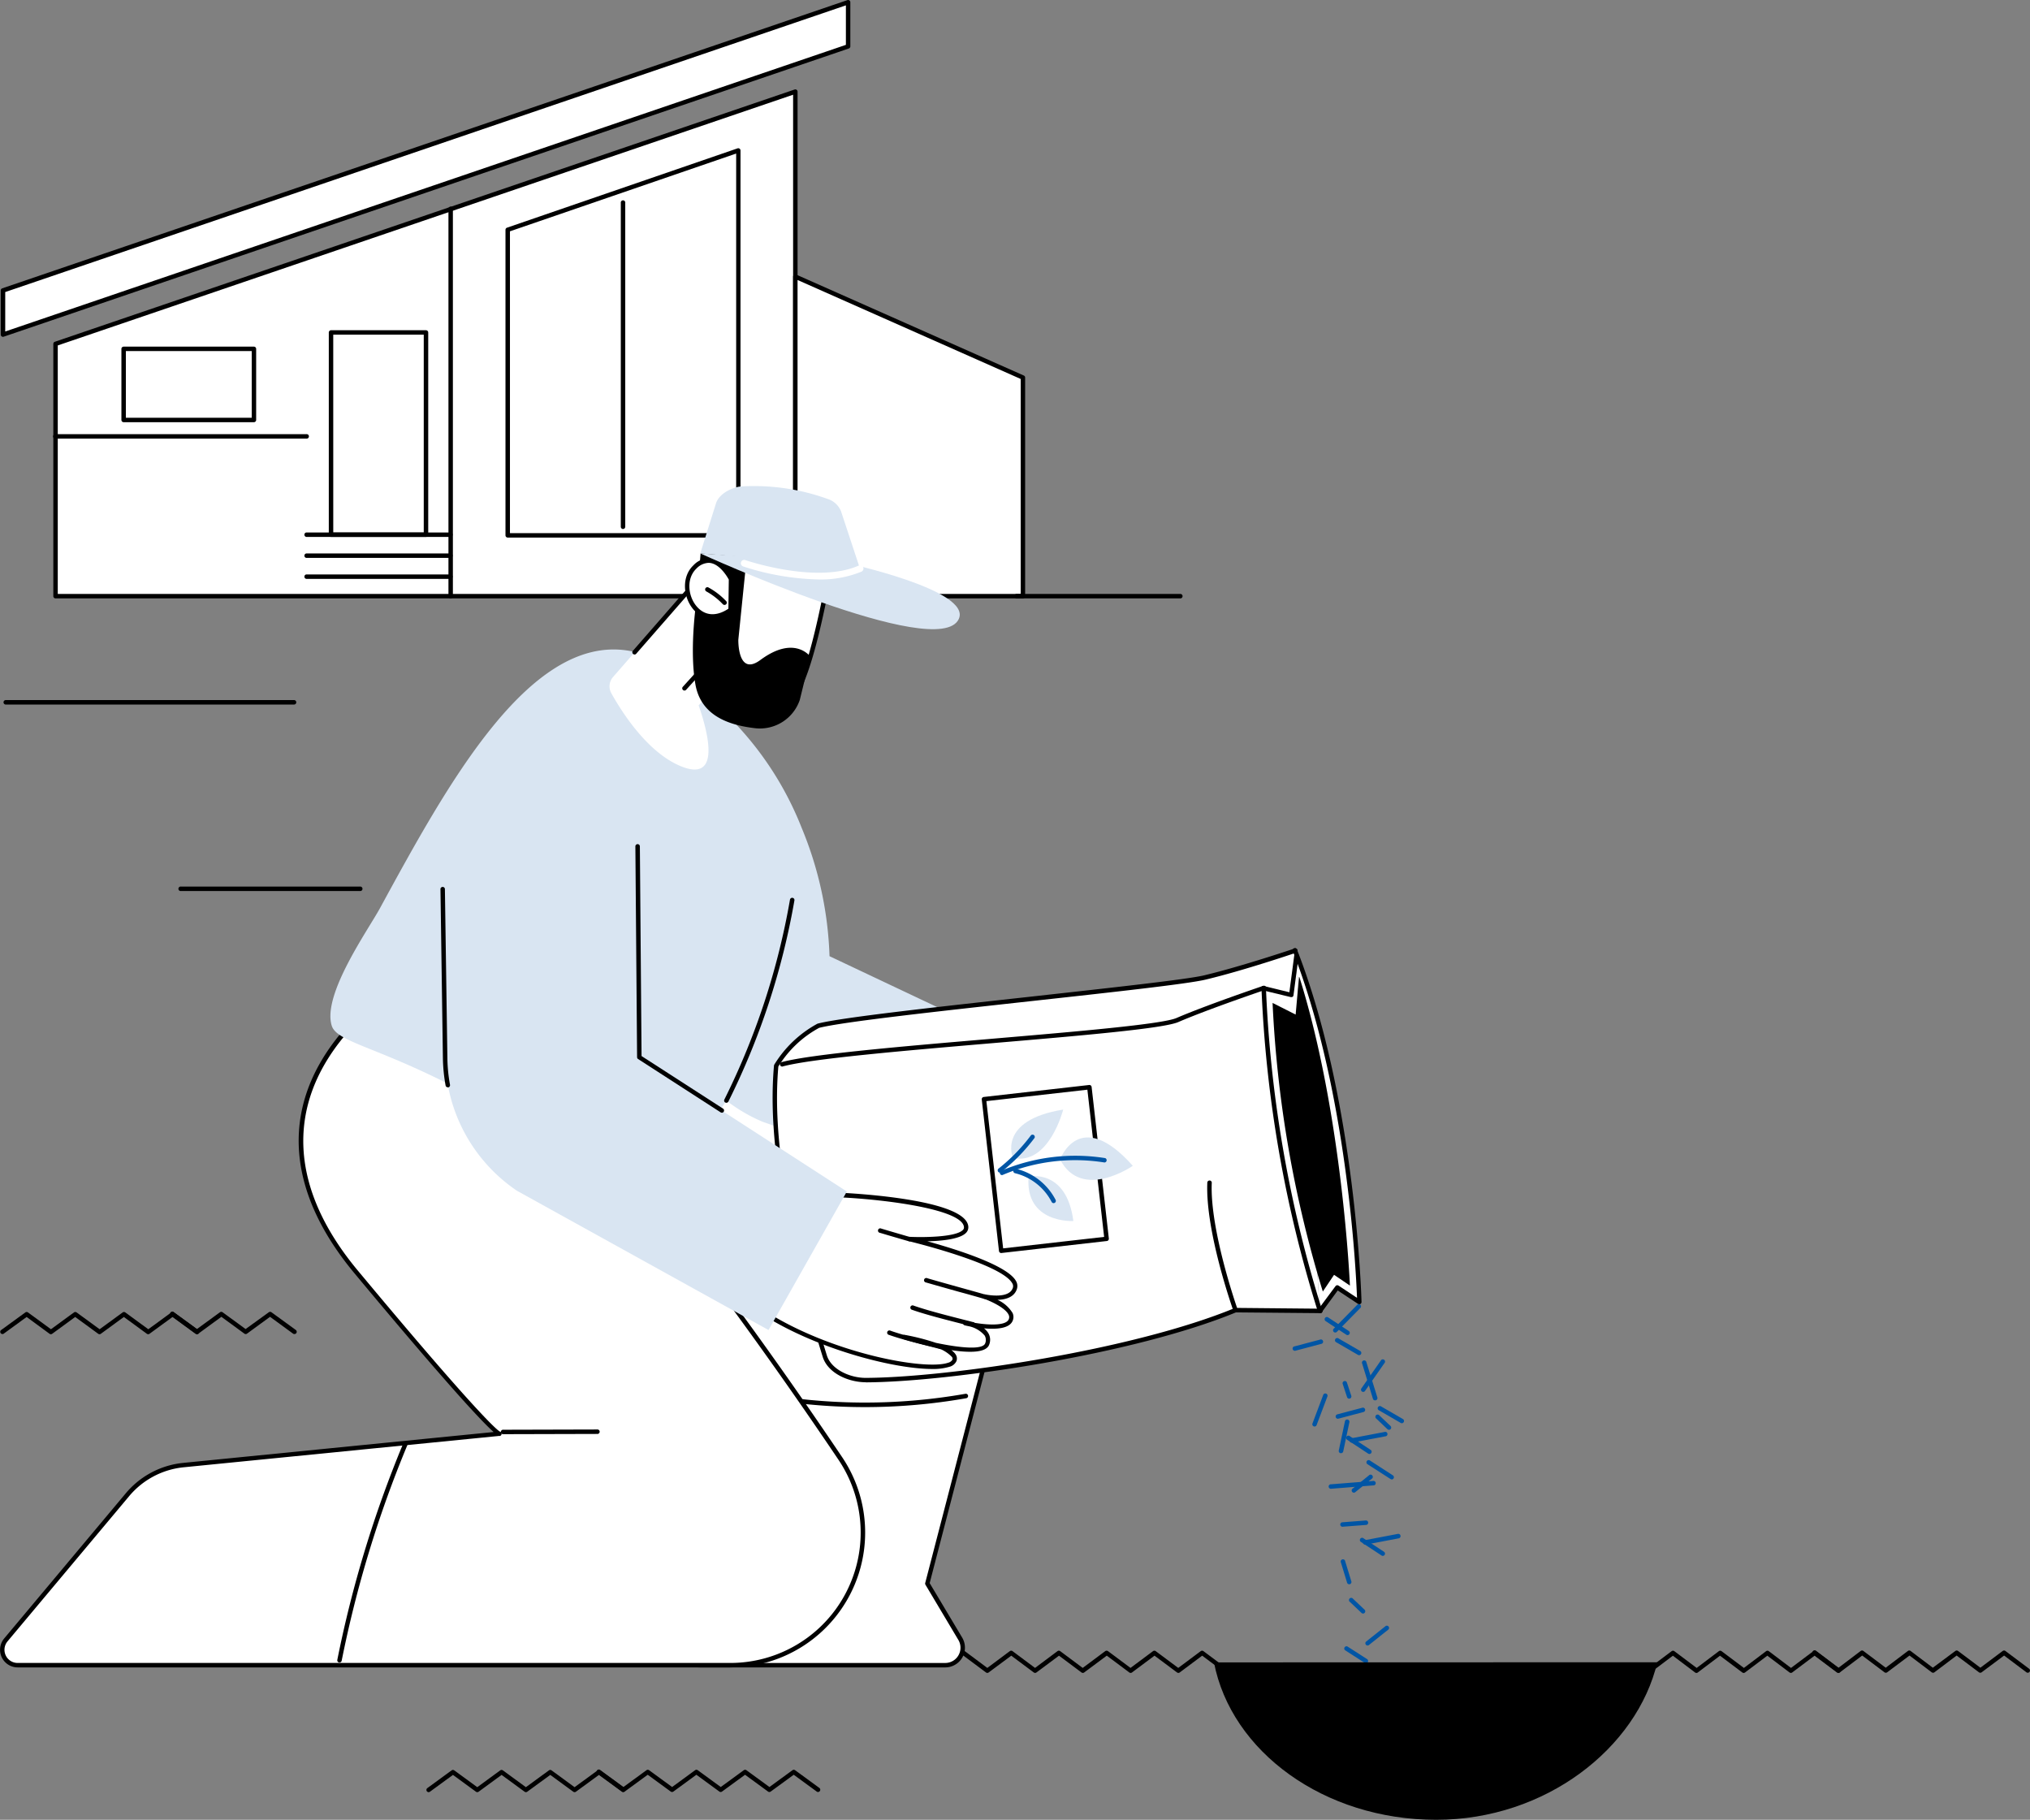 <?xml version="1.0" encoding="UTF-8"?>
<svg xmlns="http://www.w3.org/2000/svg" width="271" height="242.898" viewBox="0 0 271 242.898">
  <rect x="0" y="0" width="271" height="242.898" fill="#808080" stroke="none"/>
  <g id="Icon_Consultations" data-name="Icon Consultations" transform="translate(0.002 0.007)">
    <g id="Illustration" transform="translate(-0.002 -0.007)">
      <g id="Lawn_repair" data-name="Lawn repair" transform="translate(0 0)">
        <path id="Path_682" data-name="Path 682" d="M40.309,315.663H1.737a.3.3,0,0,1,0-.593H40.309a.3.3,0,0,1,0,.593Z" transform="translate(-1.012 -221.626)"></path>
        <path id="Path_683" data-name="Path 683" d="M104.65,399.593H80.767a.3.3,0,1,1,0-.593H104.65a.3.3,0,1,1,0,.593Z" transform="translate(-56.604 -280.664)"></path>
        <path id="Path_684" data-name="Path 684" d="M25.07,108.567h98.751V41.22L25.07,74.893Z" transform="translate(-17.634 -28.993)" fill="#fff"></path>
        <path id="Path_685" data-name="Path 685" d="M123.056,108.163H24.3a.3.3,0,0,1-.3-.3V74.193a.3.3,0,0,1,.2-.282l98.76-33.67a.3.3,0,0,1,.394.279v67.347a.3.3,0,0,1-.3.3Zm-98.463-.593H122.76V40.935L24.593,74.4Z" transform="translate(-16.882 -28.293)"></path>
        <path id="Path_686" data-name="Path 686" d="M114.164,6.89,1.34,45.362v-5.89L114.164,1Z" transform="translate(-0.942 -0.701)" fill="#fff"></path>
        <path id="Path_687" data-name="Path 687" d="M.637,44.95a.3.3,0,0,1-.3-.3v-5.89a.3.3,0,0,1,.2-.282L113.362.01a.3.3,0,0,1,.394.3V6.182a.3.3,0,0,1-.2.282L.734,44.933A.3.3,0,0,1,.637,44.95Zm.3-5.976v5.264L113.164,5.98V.707ZM113.46,6.182Z" transform="translate(-0.239 0.007)"></path>
        <path id="Path_688" data-name="Path 688" d="M358.04,167.134h30.372V137.951L358.04,124.48Z" transform="translate(-251.853 -87.56)" fill="#fff"></path>
        <path id="Path_689" data-name="Path 689" d="M387.681,166.728H357.3a.3.3,0,0,1-.3-.3V123.778a.293.293,0,0,1,.415-.27L387.8,136.982a.3.3,0,0,1,.175.273v29.183A.3.3,0,0,1,387.681,166.728Zm-30.088-.593h29.791V137.441l-29.791-13.212Z" transform="translate(-251.122 -86.858)"></path>
        <path id="Path_690" data-name="Path 690" d="M202.167,145.378a.3.3,0,0,1-.3-.3V93.427a.3.3,0,1,1,.593,0v51.655A.3.3,0,0,1,202.167,145.378Z" transform="translate(-142 -65.508)"></path>
        <path id="Path_691" data-name="Path 691" d="M57.816,195.983H24.357a.3.3,0,1,1,0-.593h33.46a.3.3,0,1,1,0,.593Z" transform="translate(-16.924 -137.44)"></path>
        <path id="Path_692" data-name="Path 692" d="M160.972,176.212H148.3a.3.3,0,0,1-.3-.3V148.927a.3.3,0,0,1,.3-.3h12.673a.3.3,0,0,1,.3.3v26.988a.3.3,0,0,1-.294.3Zm-12.376-.593h12.08v-26.4H148.593Z" transform="translate(-104.106 -104.548)"></path>
        <path id="Path_693" data-name="Path 693" d="M156.444,240.223H137.167a.3.3,0,0,1,0-.593h19.277a.3.3,0,0,1,0,.593Z" transform="translate(-96.277 -168.559)"></path>
        <path id="Path_694" data-name="Path 694" d="M156.444,249.673H137.167a.3.3,0,0,1,0-.593h19.277a.3.3,0,0,1,0,.593Z" transform="translate(-96.277 -175.207)"></path>
        <path id="Path_695" data-name="Path 695" d="M156.444,259.113H137.167a.3.3,0,0,1,0-.593h19.277a.3.3,0,0,1,0,.593Z" transform="translate(-96.277 -181.847)"></path>
        <path id="Path_696" data-name="Path 696" d="M72.345,166.084H54.957a.3.3,0,0,1-.3-.3V156.3a.3.3,0,0,1,.3-.3H72.345a.3.3,0,0,1,.3.3v9.49A.3.3,0,0,1,72.345,166.084Zm-17.092-.593h16.8v-8.9h-16.8Z" transform="translate(-38.449 -109.732)"></path>
        <path id="Path_697" data-name="Path 697" d="M258.627,118.674H227.837a.3.3,0,0,1-.3-.3V77.593a.3.3,0,0,1,.2-.279L258.52,66.723a.3.3,0,0,1,.391.279v51.376A.3.3,0,0,1,258.627,118.674Zm-30.494-.593h30.2V67.417l-30.2,10.38Z" transform="translate(-160.056 -46.922)"></path>
        <path id="Path_698" data-name="Path 698" d="M279.747,134.139a.3.3,0,0,1-.3-.3V90.617a.3.3,0,1,1,.593,0v43.226A.3.3,0,0,1,279.747,134.139Z" transform="translate(-196.571 -63.531)"></path>
        <path id="Path_699" data-name="Path 699" d="M478.7,267.893H456.757a.3.3,0,0,1,0-.593H478.7a.3.3,0,0,1,0,.593Z" transform="translate(-321.084 -188.023)"></path>
        <path id="Path_700" data-name="Path 700" d="M270.55,467l38.229.979a14.678,14.678,0,0,1,13.826,18.364l-13.9,53.52,4.389,7.361a2.334,2.334,0,0,1-2,3.529H278.323a4.211,4.211,0,0,1-3.906-5.777l10.431-48.229-21.988,1.839Z" transform="translate(-184.901 -328.497)" fill="#fff"></path>
        <path id="Path_701" data-name="Path 701" d="M310.35,550.356H277.587a4.511,4.511,0,0,1-4.191-6.163l10.33-47.814-21.591,1.8a.3.3,0,0,1-.314-.365l7.693-31.582a.3.3,0,0,1,.3-.225l38.226.979a14.977,14.977,0,0,1,14.108,18.735l-13.874,53.384,4.339,7.272a2.634,2.634,0,0,1-2.26,3.98Zm-26.238-54.6a.3.3,0,0,1,.291.359l-10.419,48.229-.015.05a3.915,3.915,0,0,0,3.618,5.371H310.35a2.037,2.037,0,0,0,1.75-3.081l-4.389-7.364a.3.3,0,0,1-.033-.225l13.9-53.511a14.381,14.381,0,0,0-13.548-17.993l-37.988-.988-7.536,30.96,21.579-1.8Z" transform="translate(-184.165 -327.8)"></path>
        <path id="Path_702" data-name="Path 702" d="M353.323,628.426a78.187,78.187,0,0,1-14.94-1.442.3.3,0,1,1,.1-.6,77.405,77.405,0,0,0,28.255.264.3.3,0,0,1,.1.593A78.1,78.1,0,0,1,353.323,628.426Z" transform="translate(-237.851 -440.612)"></path>
        <path id="Path_703" data-name="Path 703" d="M353.224,541.724a.275.275,0,0,1-.086,0,.3.3,0,0,1-.2-.371l3.559-11.744a.3.3,0,1,1,.566.172l-3.559,11.744A.3.3,0,0,1,353.224,541.724Z" transform="translate(-248.256 -372.377)"></path>
        <path id="Path_704" data-name="Path 704" d="M51.134,449.79c-.08.475-20.989,14.621-2.895,36.348s19.114,21.614,19.114,21.614L25.24,511.941a11.27,11.27,0,0,0-7.521,3.974L1.5,535.266a2.052,2.052,0,0,0,1.572,3.369H98.215a17.7,17.7,0,0,0,14.627-27.665A621.711,621.711,0,0,0,68.736,453.1Z" transform="translate(-0.715 -316.391)" fill="#fff"></path>
        <path id="Path_705" data-name="Path 705" d="M97.519,538.246H2.371a2.352,2.352,0,0,1-1.8-3.856l16.223-19.363a11.486,11.486,0,0,1,7.711-4.081l41.414-4.117c-2.236-1.966-8.8-9.443-18.592-21.2-10.677-12.833-9.834-25.71,2.4-36.268.208-.178.4-.347.463-.409a.294.294,0,0,1,.314-.151L68.1,452.117a.3.3,0,0,1,.169.095,618.824,618.824,0,0,1,44.125,57.9,18,18,0,0,1-14.87,28.13Zm-30.82-30.9-42.114,4.185a10.9,10.9,0,0,0-7.322,3.855L1.028,534.767a1.756,1.756,0,0,0,1.343,2.886H97.519a17.406,17.406,0,0,0,14.381-27.2,618.089,618.089,0,0,0-44.015-57.761l-17.323-3.262c-.092.089-.234.211-.451.4-11.946,10.3-12.774,22.884-2.343,35.426C64.2,504.982,66.494,506.633,66.749,506.77a.3.3,0,0,1-.053.593Zm.068-.572Zm-.113-.018Zm-16.5-57.72ZM50.156,449.038Z" transform="translate(-0.019 -315.69)"></path>
        <path id="Path_706" data-name="Path 706" d="M225.907,643.966a.3.3,0,1,1,0-.593l12.5-.033h0a.3.3,0,1,1,0,.593l-12.5.033Z" transform="translate(-158.699 -452.539)"></path>
        <path id="Path_707" data-name="Path 707" d="M152.1,678.626h-.056a.3.3,0,0,1-.234-.347,153.3,153.3,0,0,1,8.764-28.8.3.3,0,1,1,.549.228,152.61,152.61,0,0,0-8.731,28.691A.3.3,0,0,1,152.1,678.626Z" transform="translate(-106.78 -456.726)"></path>
        <path id="Path_708" data-name="Path 708" d="M434.3,495.131l-.756-.916a26.327,26.327,0,0,0-10.647-7.758l-22.472-8.9,4.914-15.929,30.63,11.73a27.11,27.11,0,0,1,5.834,3.675l2.3,1.658,2.77,11.077Z" transform="translate(-281.671 -324.72)" fill="#fff"></path>
        <path id="Path_709" data-name="Path 709" d="M433.6,494.722a.3.3,0,0,1-.228-.107l-.756-.919a26.1,26.1,0,0,0-10.528-7.669l-22.472-8.9a.3.3,0,0,1-.175-.362l4.92-15.935a.279.279,0,0,1,.389-.181l30.63,11.73a21.815,21.815,0,0,1,4.956,3.016c.317.234.632.466.946.691l2.3,1.661a.3.3,0,0,1,.113.169l2.758,11.071a.3.3,0,0,1-.172.347L433.7,494.7A.26.26,0,0,1,433.6,494.722Zm-33.513-18.035,22.219,8.788a26.718,26.718,0,0,1,10.769,7.844l.614.747,12.142-5.178-2.669-10.724-2.215-1.6c-.317-.228-.632-.463-.952-.7a21.436,21.436,0,0,0-4.816-2.942l-30.346-11.6Z" transform="translate(-280.966 -324.014)"></path>
        <path id="Path_710" data-name="Path 710" d="M188.34,292.428c3.3.5,5.493,2.2,9.766,5.478a43.357,43.357,0,0,1,13.533,18.2,48.638,48.638,0,0,1,3.716,17.124l33.658,15.914-8.12,18.2-34.468-12.011a21.857,21.857,0,0,1-4.846-2.835,10.611,10.611,0,0,1-4.321,4.152c-3.084,1.53-6.228.934-8.506.409-7.53-1.729-13.966-1.676-25.04-7.159-9.473-4.692-14.176-5.338-14.814-7.4-1.278-4.152,4.864-12.774,6.445-15.68C164.189,310.593,175.148,290.444,188.34,292.428Z" transform="translate(-104.616 -205.603)" fill="#d9e5f2"></path>
        <path id="Path_711" data-name="Path 711" d="M326.238,431.406a.3.3,0,0,1-.261-.436,97.021,97.021,0,0,0,8.758-26.677.3.3,0,0,1,.593.1,97.616,97.616,0,0,1-8.823,26.858A.3.3,0,0,1,326.238,431.406Z" transform="translate(-229.275 -284.21)"></path>
        <path id="Path_712" data-name="Path 712" d="M418.216,427.83s-6.886,2.343-12.023,3.574-45.788,4.929-51.619,6.448a14.921,14.921,0,0,0-5.62,5.338c-.869,9.674,1.349,22.243,6.483,38.76.644,2.076,3.328,3.2,5.493,3.194,11.439-.05,35.939-3.805,49.335-9.342l11.27.107Z" transform="translate(-245.332 -300.944)" fill="#fff"></path>
        <path id="Path_713" data-name="Path 713" d="M586.269,475.908l2.331-3.12,2.951,1.951s-.658-26.552-8.6-46.909Z" transform="translate(-410.06 -300.944)" fill="#fff"></path>
        <path id="Path_714" data-name="Path 714" d="M568.82,434.195l3.68.9.7-5.326Z" transform="translate(-400.121 -302.309)" fill="#fff"></path>
        <path id="Path_715" data-name="Path 715" d="M568.82,444.69a164.785,164.785,0,0,0,7.509,43.078Z" transform="translate(-400.121 -312.804)" fill="#fff"></path>
        <path id="Path_716" data-name="Path 716" d="M360.2,484.746c-2.281,0-5.06-1.186-5.748-3.4-5.285-17-7.349-29.361-6.5-38.872a.3.3,0,0,1,.05-.142,15.334,15.334,0,0,1,5.718-5.427.228.228,0,0,1,.074-.03c3.129-.816,16.015-2.23,28.471-3.6,10.677-1.186,20.778-2.281,23.151-2.85,5.063-1.216,11.925-3.541,11.994-3.559a.3.3,0,1,1,.193.561c-.068.024-6.958,2.373-12.047,3.58-2.411.578-12.521,1.688-23.225,2.862-12.388,1.361-25.209,2.767-28.353,3.574a14.471,14.471,0,0,0-5.445,5.163c-.827,9.431,1.234,21.689,6.48,38.57.593,1.874,3.084,2.987,5.181,2.987h.027c10.994-.05,35.634-3.7,49.232-9.318a.3.3,0,0,1,.113-.024h0l11.27.107a.3.3,0,1,1,0,.593h0l-11.217-.1c-13.663,5.635-38.362,9.289-49.389,9.339Z" transform="translate(-244.625 -300.25)"></path>
        <path id="Path_717" data-name="Path 717" d="M351.349,454.443a.3.3,0,0,1-.092-.584c3.8-1.056,16.146-2.109,28.089-3.126,11.163-.952,22.7-1.934,24.64-2.77,3.962-1.711,11.463-4.253,11.537-4.28a.3.3,0,1,1,.19.563c-.074.024-7.551,2.559-11.492,4.262-2.023.872-13.1,1.815-24.823,2.814-11.916,1.017-24.236,2.076-27.979,3.108A.249.249,0,0,1,351.349,454.443Z" transform="translate(-246.93 -312.084)"></path>
        <path id="Path_718" data-name="Path 718" d="M547.169,548.986a.3.3,0,0,1-.279-.2c-.154-.43-3.74-10.606-3.482-17.056a.3.3,0,1,1,.593.024c-.255,6.335,3.411,16.73,3.446,16.834a.292.292,0,0,1-.279.394Z" transform="translate(-382.236 -373.832)"></path>
        <path id="Path_719" data-name="Path 719" d="M585.55,475.5a.3.3,0,0,1-.237-.475l2.319-3.12a.3.3,0,0,1,.4-.068l2.47,1.634c-.154-3.977-1.367-27.8-8.553-46.236a.3.3,0,1,1,.552-.216c7.865,20.167,8.6,46.743,8.6,47.007a.3.3,0,0,1-.46.255l-2.717-1.794-2.12,2.895A.3.3,0,0,1,585.55,475.5Z" transform="translate(-409.342 -300.241)"></path>
        <path id="Path_720" data-name="Path 720" d="M571.771,434.74a.3.3,0,0,1-.071,0l-3.68-.89a.3.3,0,1,1,.142-.575l3.357.822.661-5a.3.3,0,0,1,.587.077l-.7,5.338a.3.3,0,0,1-.128.2A.279.279,0,0,1,571.771,434.74Z" transform="translate(-399.391 -301.655)"></path>
        <path id="Path_721" data-name="Path 721" d="M575.626,487.368a.3.3,0,0,1-.282-.208A166.814,166.814,0,0,1,567.82,444a.3.3,0,0,1,.3-.3h0a.3.3,0,0,1,.3.3,166.115,166.115,0,0,0,7.5,43,.259.259,0,0,1-.285.368Z" transform="translate(-399.417 -312.107)"></path>
        <path id="Path_722" data-name="Path 722" d="M576.415,439.683c5.754,18.3,6.732,41.132,6.732,41.132l-2.118-1.435-1.5,2.233a155.388,155.388,0,0,1-6.709-38.525l3.081,1.554.448-5.042Z" transform="translate(-402.935 -309.223)"></path>
        <rect id="Rectangle_119" data-name="Rectangle 119" width="20.289" height="14.109" transform="translate(133.512 167.86) rotate(-96.34)" fill="#fff"></rect>
        <path id="Path_723" data-name="Path 723" d="M444.515,510.722a.3.3,0,0,1-.3-.264l-2.3-20.238a.3.3,0,0,1,.261-.326l14.076-1.6a.3.3,0,0,1,.329.261l2.3,20.235a.3.3,0,0,1-.261.329l-14.076,1.6Zm-1.981-20.274L444.77,510.1l13.482-1.53-2.236-19.648Z" transform="translate(-310.853 -343.475)"></path>
        <path id="Path_724" data-name="Path 724" d="M462.929,529.345s5.057-1.121,5.976,5.932C468.914,535.289,462.407,535.653,462.929,529.345Z" transform="translate(-325.614 -372.306)" fill="#d9e5f2"></path>
        <path id="Path_725" data-name="Path 725" d="M486.88,515.684s-6.821,4.745-9.71-.851C477.17,514.833,479.762,507.688,486.88,515.684Z" transform="translate(-335.652 -360.078)" fill="#d9e5f2"></path>
        <path id="Path_726" data-name="Path 726" d="M462.1,499.36s-1.892,7.5-6.709,6.453C455.388,505.813,453.223,500.8,462.1,499.36Z" transform="translate(-320.166 -351.26)" fill="#d9e5f2"></path>
        <path id="Path_727" data-name="Path 727" d="M450.3,522.73a.3.3,0,0,1-.119-.569,25.4,25.4,0,0,1,13.889-1.7.3.3,0,0,1-.095.584,24.8,24.8,0,0,0-13.559,1.655A.273.273,0,0,1,450.3,522.73Z" transform="translate(-316.539 -365.884)" fill="#0055a5"></path>
        <path id="Path_728" data-name="Path 728" d="M449.362,515.638a.3.3,0,0,1-.184-.531,23.961,23.961,0,0,0,4.333-4.449.3.3,0,0,1,.475.356,24.494,24.494,0,0,1-4.449,4.544A.3.3,0,0,1,449.362,515.638Z" transform="translate(-315.881 -359.124)" fill="#0055a5"></path>
        <path id="Path_729" data-name="Path 729" d="M461.5,530.57a.3.3,0,0,1-.267-.163,7.492,7.492,0,0,0-4.888-3.832.3.3,0,0,1,.136-.593,8.108,8.108,0,0,1,5.282,4.152.3.3,0,0,1-.13.4A.315.315,0,0,1,461.5,530.57Z" transform="translate(-320.841 -369.98)" fill="#0055a5"></path>
        <path id="Path_730" data-name="Path 730" d="M352.238,537.79s17.056.75,17.1,4.327c.024,1.94-7.6,1.545-7.6,1.545s14.977,3.592,14.114,6.557c-.558,1.922-4.087,1.121-4.087,1.121s4.25,1.483,3.52,3.164-6.1.383-6.1.383,3.731.611,2.966,2.785-11.119-.937-11.119-.937,7.361,1.308,6.747,3.129c-.792,2.346-16.344-.231-26.066-6.762C341.713,553.1,346.245,543.289,352.238,537.79Z" transform="translate(-240.366 -378.292)" fill="#fff"></path>
        <path id="Path_731" data-name="Path 731" d="M364.124,560.278c-5.338,0-16.1-2.847-23.275-7.669a.3.3,0,0,1-.1-.371c.047-.1,4.638-9.929,10.594-15.422a.3.3,0,0,1,.214-.077c1.779.077,17.338.872,17.382,4.621a1.053,1.053,0,0,1-.353.789c-.848.813-3.239,1.041-5.122,1.086,3.713,1.02,10.591,3.159,11.81,5.258a1.308,1.308,0,0,1,.163,1.053c-.335,1.163-1.539,1.483-2.61,1.5a4.524,4.524,0,0,1,2.017,1.759,1.272,1.272,0,0,1,0,1.065c-.451,1.035-2.23,1.127-3.814.985a2.372,2.372,0,0,1,.572.632,1.744,1.744,0,0,1,.125,1.53c-.389,1.115-2.631,1.112-5.06.747a2.077,2.077,0,0,1,.593.593,1,1,0,0,1,.1.848,1.391,1.391,0,0,1-.946.78A7.516,7.516,0,0,1,364.124,560.278Zm-22.73-8.008c8.874,5.863,21.718,8.236,24.826,7.18a.935.935,0,0,0,.593-.409.406.406,0,0,0-.053-.356,4.677,4.677,0,0,0-2.251-1.3c-1.883-.4-3.574-.89-4.244-1.094a.3.3,0,0,1,.136-.575,29.7,29.7,0,0,1,4.2,1.071c3.233.682,6.27.973,6.59.059a1.186,1.186,0,0,0-.071-1.029,3.769,3.769,0,0,0-2.183-1.258c-.246-.05-.424-.092-.507-.113a.3.3,0,0,1,.119-.581,4.894,4.894,0,0,1,.558.125c1.993.409,4.8.632,5.22-.332a.7.7,0,0,0,0-.593c-.427-.976-2.551-1.9-3.334-2.177a.3.3,0,0,1,.163-.566c.033,0,3.262.715,3.737-.916a.735.735,0,0,0-.107-.593c-1.524-2.628-13.669-5.564-13.791-5.593a.3.3,0,0,1,.074-.584c1.634.083,6.1.086,7.118-.89a.466.466,0,0,0,.169-.353c-.027-2.373-10.2-3.734-16.691-4.03-5.335,4.935-9.547,13.393-10.268,14.9Z" transform="translate(-239.668 -377.553)"></path>
        <path id="Path_732" data-name="Path 732" d="M399.433,554.553a.252.252,0,0,1-.08,0l-.51-.145c-1.228-.356-1.228-.356-2.393-.7l-.908-.27a.3.3,0,1,1,.169-.566l.9.267c1.166.344,1.166.344,2.393.7l.507.145a.3.3,0,1,1-.083.593Z" transform="translate(-278.067 -388.887)"></path>
        <path id="Path_733" data-name="Path 733" d="M418.133,590.316a.317.317,0,0,1-.074,0l-1.37-.35c-2.141-.546-4.8-1.222-6.6-1.857a.3.3,0,1,1,.2-.561c1.779.626,4.416,1.3,6.545,1.842l1.373.35a.3.3,0,1,1-.074.593Z" transform="translate(-288.327 -413.282)"></path>
        <path id="Path_734" data-name="Path 734" d="M406.473,601.262H406.4c-.356-.095-.747-.193-1.16-.3-1.818-.46-4.078-1.035-5.6-1.575a.3.3,0,1,1,.2-.558c1.483.531,3.743,1.1,5.546,1.56l1.163.3a.3.3,0,1,1-.074.593Z" transform="translate(-280.964 -421.214)"></path>
        <path id="Path_735" data-name="Path 735" d="M424.134,577.976a.267.267,0,0,1-.083,0c-.91-.264-2.061-.593-3.262-.916-1.56-.433-3.17-.89-4.487-1.269a.3.3,0,1,1,.166-.569c1.314.386,2.924.833,4.478,1.266,1.2.335,2.355.655,3.262.919a.3.3,0,0,1-.083.593Z" transform="translate(-292.685 -404.614)"></path>
        <path id="Path_736" data-name="Path 736" d="M224.887,351.67l.3,36.814,27.706,17.922-10.457,18.489-33.575-18.583a21.76,21.76,0,0,1-9.588-17.723l-.469-32.075Z" transform="translate(-139.84 -247.371)" fill="#d9e5f2"></path>
        <path id="Path_737" data-name="Path 737" d="M199.245,425.793a.3.3,0,0,1-.3-.243,22.309,22.309,0,0,1-.359-3.666L198.26,399.3a.3.3,0,0,1,.593,0l.332,22.6a21.133,21.133,0,0,0,.35,3.559.3.3,0,0,1-.237.344Z" transform="translate(-139.46 -280.664)"></path>
        <path id="Path_738" data-name="Path 738" d="M297.546,415.747a.3.3,0,0,1-.16-.047l-11.024-7.118a.3.3,0,0,1-.133-.249L286,380.2a.3.3,0,0,1,.3-.3h0a.3.3,0,0,1,.3.3l.225,27.985,10.89,7.023a.3.3,0,0,1-.163.543Z" transform="translate(-201.179 -267.229)"></path>
        <path id="Path_739" data-name="Path 739" d="M285.941,261.81l-11.11,12.72a1.892,1.892,0,0,0-.225,2.159c1.293,2.325,4.5,7.444,8.719,9.49,5.537,2.669,4.671-2.856,2.939-7.871,0,0,4.007-4.366,3.9-5.077C289.529,269.162,287.281,262.115,285.941,261.81Z" transform="translate(-192.996 -184.161)" fill="#fff"></path>
        <path id="Path_740" data-name="Path 740" d="M307.382,301.406a.3.3,0,0,1-.219-.5l3.052-3.369a.3.3,0,0,1,.439.4l-3.052,3.372A.3.3,0,0,1,307.382,301.406Z" transform="translate(-216.009 -209.234)"></path>
        <path id="Path_741" data-name="Path 741" d="M294.272,277.225a.3.3,0,0,1-.219-.5c1.421-1.581,3.078-3.743,3.078-4.167-.679-4.357-2.782-10.356-3.855-11.1l-8.049,9.215a.3.3,0,1,1-.445-.389l8.188-9.381a.3.3,0,0,1,.3-.092c1.7.386,3.924,8.3,4.449,11.661.139.89-3.09,4.493-3.227,4.647A.3.3,0,0,1,294.272,277.225Z" transform="translate(-200.257 -183.457)"></path>
        <path id="Path_742" data-name="Path 742" d="M338.519,243.27s-2.642,17.3-5.5,20.76-9.977-3.725-10.205-8.07,1.693-11.178,1.693-11.178Z" transform="translate(-227.062 -171.12)" fill="#fff"></path>
        <path id="Path_743" data-name="Path 743" d="M330.38,264.54a4.153,4.153,0,0,1-1.314-.231c-3.289-1.085-7.082-5.816-7.251-9.037-.225-4.345,1.625-10.994,1.705-11.27a.3.3,0,0,1,.255-.217l14.007-1.51a.3.3,0,0,1,.326.341c-.11.709-2.687,17.418-5.564,20.9A2.7,2.7,0,0,1,330.38,264.54Zm-6.341-20.188c-.3,1.139-1.83,7.044-1.631,10.89.154,2.966,3.8,7.5,6.842,8.5a2.41,2.41,0,0,0,2.835-.593c2.542-3.081,4.968-17.679,5.377-20.235Z" transform="translate(-226.358 -170.419)"></path>
        <path id="Path_744" data-name="Path 744" d="M319.227,245.51l-1.281,12.578s-.119,4.962,2.942,2.7c4.594-3.4,6.679-.433,6.679-.433l-1.418,5.768a5.62,5.62,0,0,1-5.863,3.781c-3.262-.365-7.29-1.483-8.067-5.843-.89-5.042.237-11.908.237-11.908l.454-5.605Z" transform="translate(-219.381 -172.696)"></path>
        <path id="Path_745" data-name="Path 745" d="M315.168,254.772s-2.076-4.2-4.807-1.634.255,8.921,4.745,5.748Z" transform="translate(-217.579 -177.477)" fill="#fff"></path>
        <path id="Path_746" data-name="Path 746" d="M312.027,259.326a3.419,3.419,0,0,1-2.651-1.311c-1.278-1.566-1.551-4.274.083-5.81a2.793,2.793,0,0,1,2.4-.89c1.729.3,2.829,2.5,2.877,2.6a.27.27,0,0,1,.03.136l-.056,4.111a.3.3,0,0,1-.125.237A4.449,4.449,0,0,1,312.027,259.326Zm-.569-7.441a2.373,2.373,0,0,0-1.593.75c-1.391,1.311-1.139,3.648-.03,5s2.669,1.45,4.286.371l.053-3.885c-.181-.338-1.127-1.981-2.42-2.212A1.647,1.647,0,0,0,311.457,251.885Z" transform="translate(-216.881 -176.758)"></path>
        <path id="Path_747" data-name="Path 747" d="M320,266.646a.3.3,0,0,1-.216-.095,8.939,8.939,0,0,0-2.2-1.705.3.3,0,1,1,.3-.519,9.536,9.536,0,0,1,2.352,1.818.3.3,0,0,1-.228.5Z" transform="translate(-223.289 -185.904)"></path>
        <path id="Path_748" data-name="Path 748" d="M324.437,228.527l-9.227-.759,2.091-6.655c.439-1.465,2.473-2.236,3.339-2.284a28.932,28.932,0,0,1,11.543,1.655A2.872,2.872,0,0,1,334,222.136l2.53,7.658Z" transform="translate(-221.726 -153.898)" fill="#d9e5f2"></path>
        <path id="Path_749" data-name="Path 749" d="M349.714,257.837c1.827-3.855-15.016-7.486-15.016-7.486L315.21,249.07S347,263.581,349.714,257.837Z" transform="translate(-221.726 -175.2)" fill="#d9e5f2"></path>
        <path id="Path_750" data-name="Path 750" d="M343.8,254.593a34.807,34.807,0,0,1-10.036-1.741.446.446,0,0,1,.3-.842c.095.033,9.505,3.233,15.14.73a.445.445,0,1,1,.362.813A14.358,14.358,0,0,1,343.8,254.593Z" transform="translate(-234.566 -177.25)" fill="#fff"></path>
        <g id="Group_141" data-name="Group 141">
          <path id="Path_751" data-name="Path 751" d="M618.411,659.668a.32.32,0,0,1-.16-.044l-3.123-2.008a.3.3,0,0,1,.32-.5l3.114,2.014a.3.3,0,0,1-.16.546Z" transform="translate(-432.608 -462.203)" fill="#0055a5"></path>
          <path id="Path_752" data-name="Path 752" d="M607.917,645.861a.3.3,0,1,1-.056-.593l4.363-.83a.3.3,0,1,1,.11.584l-4.36.827A.186.186,0,0,1,607.917,645.861Z" transform="translate(-427.393 -453.307)" fill="#0055a5"></path>
          <path id="Path_753" data-name="Path 753" d="M602.895,643.332h-.062a.3.3,0,0,1-.228-.353l.822-3.9a.3.3,0,1,1,.593.122l-.822,3.9A.3.3,0,0,1,602.895,643.332Z" transform="translate(-423.881 -449.369)" fill="#0055a5"></path>
          <path id="Path_754" data-name="Path 754" d="M598.531,667.543a.3.3,0,1,1-.021-.593l5.579-.442a.3.3,0,1,1,.044.59l-5.579.445Z" transform="translate(-420.805 -468.835)" fill="#0055a5"></path>
          <path id="Path_755" data-name="Path 755" d="M603.484,685.131a.3.3,0,0,1-.024-.593l3.12-.24a.3.3,0,1,1,.047.593l-3.123.24Z" transform="translate(-424.295 -481.348)" fill="#0055a5"></path>
          <path id="Path_756" data-name="Path 756" d="M590.992,631.452a.271.271,0,0,1-.1-.021.3.3,0,0,1-.172-.38l1.453-3.856a.3.3,0,0,1,.555.211l-1.453,3.855A.3.3,0,0,1,590.992,631.452Z" transform="translate(-415.51 -441.048)" fill="#0055a5"></path>
          <path id="Path_757" data-name="Path 757" d="M601.463,634.97a.3.3,0,0,1-.074-.593l3.366-.89a.3.3,0,0,1,.151.575l-3.366.89A.324.324,0,0,1,601.463,634.97Z" transform="translate(-422.847 -445.601)" fill="#0055a5"></path>
          <path id="Path_758" data-name="Path 758" d="M605.214,623.786a.3.3,0,0,1-.3-.2l-.593-1.8a.3.3,0,0,1,.564-.187l.593,1.8a.3.3,0,0,1-.19.374A.24.24,0,0,1,605.214,623.786Z" transform="translate(-425.085 -437.101)" fill="#0055a5"></path>
          <path id="Path_759" data-name="Path 759" d="M612.908,616.193a.3.3,0,0,1-.243-.466l2.589-3.71a.3.3,0,1,1,.486.338l-2.589,3.71A.3.3,0,0,1,612.908,616.193Z" transform="translate(-430.925 -430.407)" fill="#0055a5"></path>
          <path id="Path_760" data-name="Path 760" d="M614.861,617.7a.3.3,0,0,1-.3-.211l-1.435-4.692a.3.3,0,1,1,.566-.175l1.462,4.692a.3.3,0,0,1-.2.371.275.275,0,0,1-.1.015Z" transform="translate(-431.279 -430.786)" fill="#0055a5"></path>
          <path id="Path_761" data-name="Path 761" d="M623.412,635.127a.3.3,0,0,1-.148-.042l-2.892-1.673a.3.3,0,1,1,.3-.513l2.892,1.673a.3.3,0,0,1-.148.555Z" transform="translate(-436.272 -445.162)" fill="#0055a5"></path>
          <path id="Path_762" data-name="Path 762" d="M614.86,734.23a.3.3,0,0,1-.187-.528l2.61-2.076a.3.3,0,0,1,.371.463l-2.61,2.076A.3.3,0,0,1,614.86,734.23Z" transform="translate(-432.296 -514.596)" fill="#0055a5"></path>
          <path id="Path_764" data-name="Path 764" d="M604.189,604.507a.3.3,0,0,1-.148-.039l-2.889-1.676a.3.3,0,1,1,.3-.513l2.892,1.673a.3.3,0,0,1-.151.555Z" transform="translate(-422.752 -423.624)" fill="#0055a5"></path>
          <path id="Path_765" data-name="Path 765" d="M609.11,648.6a.3.3,0,0,1-.163-.047l-2.794-1.839a.3.3,0,1,1,.326-.5l2.794,1.839a.3.3,0,0,1-.163.543Z" transform="translate(-426.287 -454.525)" fill="#0055a5"></path>
          <path id="Path_766" data-name="Path 766" d="M600.3,590.791a.3.3,0,0,1-.211-.5l3.114-3.164a.3.3,0,1,1,.421.418l-3.114,3.164A.3.3,0,0,1,600.3,590.791Z" transform="translate(-422.053 -412.932)" fill="#0055a5"></path>
          <path id="Path_767" data-name="Path 767" d="M599.274,595.108a.3.3,0,0,1-.163-.047l-2.794-1.839a.3.3,0,0,1,.326-.5l2.794,1.839a.3.3,0,0,1-.163.543Z" transform="translate(-419.371 -416.902)" fill="#0055a5"></path>
          <path id="Path_768" data-name="Path 768" d="M613.937,691.732a.3.3,0,1,1-.056-.593l4.363-.83a.3.3,0,1,1,.11.593l-4.36.83Z" transform="translate(-431.628 -485.573)" fill="#0055a5"></path>
          <path id="Path_769" data-name="Path 769" d="M615.127,694.466a.3.3,0,0,1-.163-.047l-2.794-1.836a.3.3,0,0,1,.326-.5l2.794,1.839a.3.3,0,0,1-.163.543Z" transform="translate(-430.52 -486.793)" fill="#0055a5"></path>
          <path id="Path_770" data-name="Path 770" d="M620.819,638.585a.3.3,0,0,1-.2-.083l-1.542-1.465a.3.3,0,0,1,.418-.421l1.545,1.465a.3.3,0,0,1-.2.513Z" transform="translate(-435.408 -447.748)" fill="#0055a5"></path>
          <path id="Path_771" data-name="Path 771" d="M607.938,743.144a.3.3,0,0,1-.16-.047l-2.631-1.69a.3.3,0,0,1,.32-.5l2.631,1.69a.3.3,0,0,1-.16.546Z" transform="translate(-425.588 -521.143)" fill="#0055a5"></path>
          <path id="Path_772" data-name="Path 772" d="M604.68,705.189a.3.3,0,0,1-.3-.211l-.821-2.69a.3.3,0,1,1,.566-.175l.825,2.693a.3.3,0,0,1-.2.371A.273.273,0,0,1,604.68,705.189Z" transform="translate(-424.548 -493.728)" fill="#0055a5"></path>
          <path id="Path_773" data-name="Path 773" d="M609.129,721.26a.3.3,0,0,1-.2-.083l-1.542-1.465a.3.3,0,1,1,.406-.43l1.545,1.465a.3.3,0,0,1-.2.513Z" transform="translate(-427.17 -505.89)" fill="#0055a5"></path>
          <path id="Path_774" data-name="Path 774" d="M608.707,666.108a.3.3,0,0,1-.187-.528l2.192-1.779a.3.3,0,1,1,.371.46l-2.189,1.779A.3.3,0,0,1,608.707,666.108Z" transform="translate(-427.97 -466.872)" fill="#0055a5"></path>
          <path id="Path_763" data-name="Path 763" d="M582.259,604.352a.3.3,0,1,1-.077-.593l3.366-.89a.3.3,0,1,1,.154.572l-3.366.89A.231.231,0,0,1,582.259,604.352Z" transform="translate(-409.337 -424.061)" fill="#0055a5"></path>
        </g>
        <path id="Path_809" data-name="Path 809" d="M468.012,745.849a.3.3,0,0,1-.178-.059l-3.007-2.242-3,2.242a.3.3,0,0,1-.353,0l-3.01-2.242-3.007,2.242a.3.3,0,0,1-.356,0l-3.01-2.245-3.016,2.245a.3.3,0,0,1-.356,0l-3.007-2.242-3.01,2.242a.3.3,0,0,1-.353,0l-3.01-2.242-3.016,2.242a.3.3,0,0,1-.353,0l-3.188-2.373a.3.3,0,1,1,.356-.477l3.007,2.242,3.007-2.242a.3.3,0,0,1,.356,0l3.007,2.242,3-2.242a.3.3,0,0,1,.356,0l3.007,2.242,3.01-2.242a.326.326,0,0,1,.365,0l3.007,2.242,3.01-2.242a.3.3,0,0,1,.353,0l3.01,2.242,3.007-2.242a.3.3,0,0,1,.353,0l3.185,2.373a.3.3,0,0,1-.175.537Z" transform="translate(-304.34 -522.557)"></path>
        <path id="Path_810" data-name="Path 810" d="M766.927,745.856a.3.3,0,0,1-.178-.059l-2.984-2.239-2.984,2.239a.3.3,0,0,1-.356,0l-2.966-2.239L754.48,745.8a.3.3,0,0,1-.359,0l-2.981-2.239-2.966,2.239a.3.3,0,0,1-.359,0l-2.966-2.239-2.966,2.239a.3.3,0,0,1-.356-.474l3.159-2.373a.3.3,0,0,1,.356,0l2.984,2.239,2.966-2.239a.3.3,0,0,1,.356,0l2.984,2.239,2.966-2.239a.3.3,0,0,1,.356,0l2.966,2.239,2.984-2.239a.3.3,0,0,1,.356,0l3.161,2.373a.3.3,0,0,1-.193.534Z" transform="translate(-521.525 -522.565)"></path>
        <path id="Path_811" data-name="Path 811" d="M844.69,745.772a.3.3,0,0,1-.178-.059l-2.984-2.239-3,2.239a.3.3,0,0,1-.356,0l-2.981-2.239-2.966,2.239a.3.3,0,0,1-.359,0l-2.966-2.239-2.981,2.239a.3.3,0,0,1-.356,0l-2.981-2.239-2.966,2.239a.3.3,0,0,1-.356,0l-3.159-2.373a.3.3,0,1,1,.356-.474l2.966,2.239,2.963-2.245a.3.3,0,0,1,.356,0l2.981,2.239,2.966-2.239a.3.3,0,0,1,.356,0l2.966,2.239,3.013-2.239a.3.3,0,0,1,.356,0l2.981,2.239,2.984-2.239a.3.3,0,0,1,.356,0l3.161,2.373a.3.3,0,0,1-.178.54Z" transform="translate(-573.986 -522.501)"></path>
        <path id="Path_814" data-name="Path 814" d="M192.215,799.524a.3.3,0,0,1-.175-.537l3.248-2.373a.3.3,0,0,1,.35,0l3.073,2.245,3.07-2.245a.3.3,0,0,1,.35,0l3.073,2.245,3.076-2.245a.3.3,0,0,1,.35,0l3.073,2.245,3.078-2.245a.3.3,0,0,1,.35,0l3.247,2.373a.3.3,0,0,1-.35.48l-3.073-2.245-3.075,2.245a.3.3,0,0,1-.35,0l-3.073-2.245-3.075,2.245a.3.3,0,0,1-.35,0l-3.073-2.245-3.07,2.245a.3.3,0,0,1-.35,0l-3.073-2.245-3.073,2.245A.3.3,0,0,1,192.215,799.524Z" transform="translate(-134.998 -560.316)"></path>
        <path id="Path_815" data-name="Path 815" d="M298.162,799.433a.3.3,0,0,1-.175-.056l-3.073-2.245-3.076,2.245a.3.3,0,0,1-.35,0l-3.073-2.245-3.076,2.245a.3.3,0,0,1-.35,0l-3.073-2.245-3.07,2.245a.3.3,0,0,1-.35,0l-3.073-2.245-3.073,2.245a.3.3,0,0,1-.35,0L268.756,797a.3.3,0,1,1,.35-.477l3.073,2.245,3.078-2.245a.3.3,0,0,1,.35,0l3.073,2.245,3.07-2.245a.3.3,0,0,1,.35,0l3.073,2.245,3.075-2.245a.3.3,0,0,1,.35,0l3.073,2.245,3.076-2.245a.3.3,0,0,1,.35,0l3.247,2.373a.3.3,0,0,1-.175.534Z" transform="translate(-188.953 -560.246)"></path>
        <path id="Path_818" data-name="Path 818" d="M26.281,593.424a.3.3,0,0,1-.175-.056l-3.075-2.245-3.075,2.245a.3.3,0,0,1-.35,0l-3.073-2.245-3.073,2.245a.3.3,0,0,1-.35,0l-3.073-2.245-3.073,2.245a.3.3,0,0,1-.35,0l-3.058-2.245L.47,593.368a.3.3,0,0,1-.35-.48l3.262-2.373a.3.3,0,0,1,.35,0L6.8,592.76l3.073-2.245a.3.3,0,0,1,.35,0L13.3,592.76l3.073-2.245a.3.3,0,0,1,.35,0l3.073,2.245,3.075-2.245a.3.3,0,0,1,.35,0l3.262,2.373a.3.3,0,0,1-.2.537Z" transform="translate(0.002 -415.34)"></path>
        <path id="Path_819" data-name="Path 819" d="M93.214,593.333a.3.3,0,0,1-.175-.056l-3.073-2.245-3.073,2.245a.3.3,0,0,1-.35,0l-3.073-2.245L80.4,593.277a.3.3,0,0,1-.35,0L76.786,590.9a.3.3,0,1,1,.35-.477l3.073,2.242,3.073-2.242a.3.3,0,0,1,.35,0l3.073,2.242,3.1-2.242a.3.3,0,0,1,.35,0l3.262,2.373a.3.3,0,0,1-.175.534Z" transform="translate(-53.917 -415.27)"></path>
        <path id="Path_820" data-name="Path 820" d="M605.625,748.1c-2.729,11.489-14.933,21.027-29.527,21.027-14.956,0-27.362-9.1-29.658-21.012Z" transform="translate(-384.378 -526.229)"></path>
      </g>
    </g>
  </g>
</svg>

